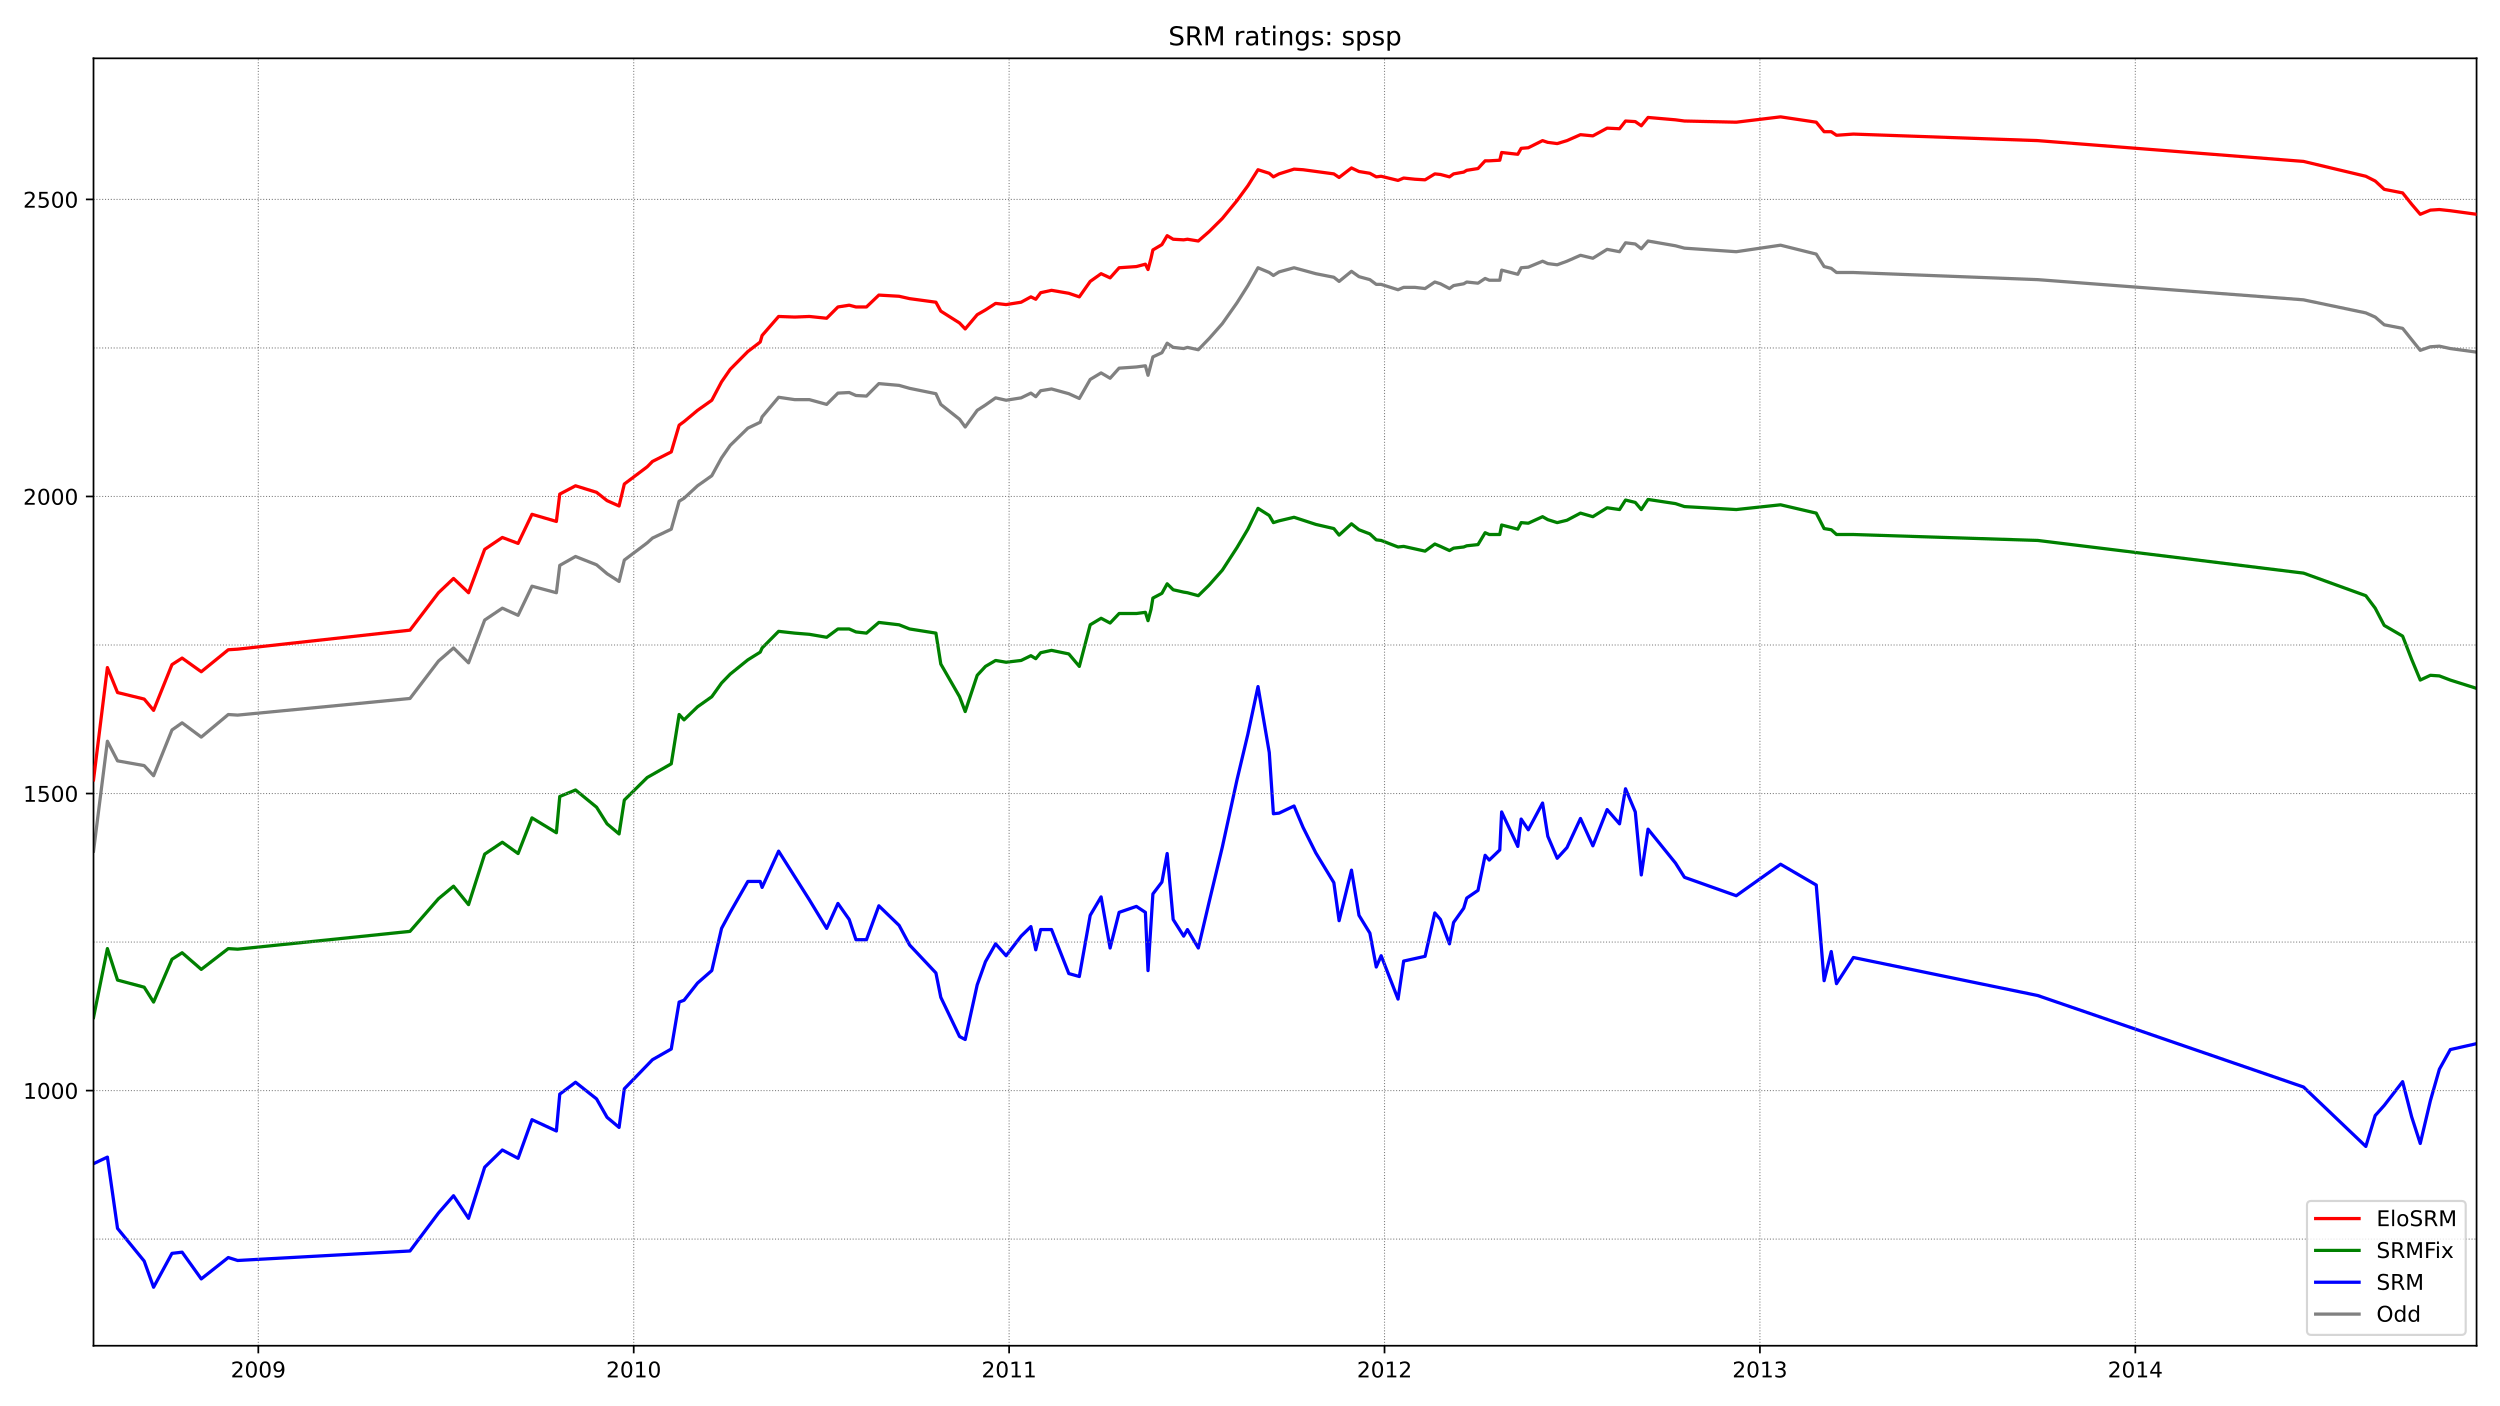 <?xml version="1.0" encoding="utf-8" standalone="no"?>
<!DOCTYPE svg PUBLIC "-//W3C//DTD SVG 1.1//EN"
  "http://www.w3.org/Graphics/SVG/1.1/DTD/svg11.dtd">
<!-- Created with matplotlib (https://matplotlib.org/) -->
<svg height="648pt" version="1.1" viewBox="0 0 1152 648" width="1152pt" xmlns="http://www.w3.org/2000/svg" xmlns:xlink="http://www.w3.org/1999/xlink">
 <defs>
  <style type="text/css">*{stroke-linecap:butt;stroke-linejoin:round;}</style>
 </defs>
 <g id="figure_1">
  <g id="patch_1">
   <path d="M 0 648 
L 1152 648 
L 1152 0 
L 0 0 
z
" style="fill:#ffffff;"/>
  </g>
  <g id="axes_1">
   <g id="patch_2">
    <path d="M 43.09 620.12 
L 1141.2 620.12 
L 1141.2 26.88 
L 43.09 26.88 
z
" style="fill:#ffffff;"/>
   </g>
   <g id="line2d_1">
    <path clip-path="url(#pfccb1ac07b)" d="M 43.09 392.214 
L 49.49 341.568 
L 54.161 350.602 
L 66.443 352.792 
L 70.768 357.446 
L 79.244 336.367 
L 83.915 333.082 
L 92.737 339.652 
L 105.192 329.249 
L 109.516 329.523 
L 188.917 321.857 
L 202.063 304.61 
L 208.983 298.588 
L 215.902 305.432 
L 223.341 285.721 
L 231.471 280.246 
L 238.736 283.531 
L 245.137 270.117 
L 256.381 273.128 
L 257.938 260.535 
L 265.203 256.429 
L 274.89 260.261 
L 279.734 264.368 
L 285.269 267.927 
L 287.691 258.071 
L 298.243 250.132 
L 300.665 247.942 
L 309.314 243.836 
L 312.947 230.969 
L 315.196 229.6 
L 321.423 223.851 
L 327.997 219.197 
L 332.494 210.984 
L 336.473 205.235 
L 344.603 197.296 
L 350.312 194.559 
L 351.177 192.095 
L 358.788 183.061 
L 366.226 184.156 
L 372.973 184.156 
L 380.93 186.346 
L 386.12 181.144 
L 391.309 180.871 
L 394.423 182.239 
L 399.267 182.513 
L 404.975 176.764 
L 414.316 177.585 
L 419.16 178.954 
L 431.269 181.418 
L 433.518 186.346 
L 442.167 193.19 
L 444.762 196.749 
L 450.297 189.083 
L 454.103 186.62 
L 458.773 183.334 
L 463.617 184.429 
L 470.536 183.334 
L 475.034 181.144 
L 477.283 182.787 
L 479.532 180.049 
L 484.548 179.228 
L 492.506 181.418 
L 497.349 183.608 
L 502.366 174.848 
L 507.382 171.836 
L 511.534 174.3 
L 515.686 169.646 
L 523.643 169.099 
L 527.795 168.551 
L 529.005 172.931 
L 531.254 164.445 
L 535.406 162.529 
L 537.828 158.148 
L 540.595 160.065 
L 545.439 160.612 
L 547.169 160.065 
L 552.185 161.16 
L 557.202 155.958 
L 563.256 149.114 
L 570.003 139.533 
L 575.019 131.594 
L 579.69 123.381 
L 584.88 125.571 
L 586.782 126.94 
L 589.377 125.297 
L 596.297 123.381 
L 606.33 126.118 
L 614.633 127.761 
L 617.055 129.677 
L 622.763 125.023 
L 626.223 127.487 
L 631.24 128.856 
L 634.18 131.046 
L 636.429 131.046 
L 644.214 133.51 
L 646.808 132.415 
L 651.998 132.415 
L 656.668 132.962 
L 661.166 129.951 
L 663.761 130.772 
L 667.913 132.962 
L 669.815 131.594 
L 674.486 130.772 
L 675.87 129.951 
L 681.059 130.499 
L 684.346 128.308 
L 686.249 129.13 
L 691.093 129.13 
L 691.957 124.476 
L 699.396 126.392 
L 700.953 123.381 
L 704.239 123.107 
L 710.813 120.369 
L 713.235 121.464 
L 717.559 122.012 
L 722.057 120.369 
L 728.284 117.632 
L 733.993 119.001 
L 740.566 114.894 
L 746.275 115.989 
L 749.043 111.883 
L 753.54 112.43 
L 756.308 114.62 
L 759.422 111.061 
L 772.05 113.252 
L 776.201 114.347 
L 800.073 115.989 
L 820.485 112.978 
L 836.919 117.084 
L 840.552 122.833 
L 843.838 123.654 
L 846.26 125.571 
L 854.045 125.571 
L 938.98 128.856 
L 1061.454 138.164 
L 1090.169 144.187 
L 1094.494 146.103 
L 1098.646 149.662 
L 1107.122 151.304 
L 1115.252 161.434 
L 1119.923 159.791 
L 1124.074 159.517 
L 1129.091 160.612 
L 1141.2 162.255 
L 1141.2 162.255 
" style="fill:none;stroke:#808080;stroke-linecap:square;stroke-width:1.5;"/>
   </g>
   <g id="line2d_2">
    <path clip-path="url(#pfccb1ac07b)" d="M 43.09 536.212 
L 49.49 533.201 
L 54.161 566.052 
L 66.443 581.109 
L 70.768 593.155 
L 79.244 577.55 
L 83.915 577.003 
L 92.737 589.322 
L 105.192 579.466 
L 109.516 580.835 
L 188.917 576.455 
L 202.063 558.934 
L 208.983 550.995 
L 215.902 561.398 
L 223.341 537.855 
L 231.471 529.916 
L 238.736 533.748 
L 245.137 515.954 
L 256.381 521.155 
L 257.938 504.182 
L 265.203 498.707 
L 274.89 506.372 
L 279.734 514.859 
L 285.269 519.513 
L 287.691 501.718 
L 300.665 488.304 
L 309.314 483.376 
L 312.947 461.749 
L 315.196 460.928 
L 321.423 452.989 
L 327.997 447.24 
L 332.494 427.803 
L 336.473 420.411 
L 344.603 406.176 
L 350.312 406.176 
L 351.177 408.913 
L 358.788 392.214 
L 372.973 414.662 
L 380.93 427.803 
L 386.12 416.305 
L 391.309 423.697 
L 394.423 433.004 
L 399.267 433.004 
L 404.975 417.4 
L 414.316 426.434 
L 419.16 435.468 
L 431.269 448.335 
L 433.518 459.559 
L 442.167 477.627 
L 444.762 478.996 
L 450.297 453.81 
L 454.103 443.134 
L 458.773 434.921 
L 463.617 440.396 
L 470.536 431.362 
L 475.034 426.982 
L 477.283 437.658 
L 479.532 428.35 
L 484.548 428.35 
L 492.506 448.609 
L 497.349 449.978 
L 502.366 421.78 
L 507.382 413.294 
L 511.534 436.837 
L 515.686 420.411 
L 523.643 417.674 
L 527.795 420.411 
L 529.005 447.24 
L 531.254 411.925 
L 535.406 406.45 
L 537.828 393.309 
L 540.595 423.697 
L 545.439 431.362 
L 547.169 428.35 
L 552.185 436.837 
L 557.202 415.484 
L 563.256 390.298 
L 570.003 359.363 
L 575.019 338.283 
L 579.69 316.382 
L 584.88 346.77 
L 586.782 374.967 
L 589.377 374.693 
L 596.297 371.408 
L 600.448 381.264 
L 606.33 393.035 
L 614.633 406.723 
L 617.055 424.244 
L 622.763 400.974 
L 626.223 421.78 
L 631.24 429.993 
L 634.18 445.597 
L 636.429 440.396 
L 644.214 460.38 
L 646.808 442.86 
L 656.668 440.67 
L 661.166 420.685 
L 663.761 423.697 
L 667.913 434.921 
L 669.815 425.065 
L 674.486 418.495 
L 675.87 413.841 
L 681.059 410.282 
L 684.346 394.13 
L 686.249 396.32 
L 691.093 391.666 
L 691.957 374.146 
L 699.396 390.024 
L 700.953 377.431 
L 704.239 382.359 
L 710.813 370.039 
L 713.235 385.37 
L 717.559 395.499 
L 722.057 390.571 
L 728.284 377.157 
L 733.993 389.75 
L 740.566 373.051 
L 746.275 379.621 
L 749.043 363.469 
L 753.54 374.146 
L 756.308 403.164 
L 759.422 382.085 
L 772.05 397.689 
L 776.201 404.259 
L 800.073 412.746 
L 820.485 398.237 
L 836.919 407.818 
L 840.552 451.894 
L 843.838 438.48 
L 846.26 453.263 
L 854.045 441.217 
L 938.98 458.738 
L 1061.454 500.897 
L 1090.169 528.273 
L 1094.494 514.038 
L 1098.646 509.384 
L 1107.122 498.433 
L 1111.274 514.585 
L 1115.252 526.904 
L 1119.923 507.194 
L 1124.074 492.684 
L 1129.091 483.65 
L 1141.2 480.913 
L 1141.2 480.913 
" style="fill:none;stroke:#0000ff;stroke-linecap:square;stroke-width:1.5;"/>
   </g>
   <g id="matplotlib.axis_1">
    <g id="xtick_1">
     <g id="line2d_3">
      <defs>
       <path d="M 0 0 
L 0 3.5 
" id="m7b0b9868fe" style="stroke:#000000;stroke-width:0.8;"/>
      </defs>
      <g>
       <use style="stroke:#000000;stroke-width:0.8;" x="119.03" xlink:href="#m7b0b9868fe" y="620.12"/>
      </g>
     </g>
     <g id="text_1">
      <!-- 2009 -->
      <g transform="translate(106.305 634.718)scale(0.1 -0.1)">
       <defs>
        <path d="M 19.188 8.297 
L 53.609 8.297 
L 53.609 0 
L 7.328 0 
L 7.328 8.297 
Q 12.938 14.109 22.625 23.891 
Q 32.328 33.688 34.812 36.531 
Q 39.547 41.844 41.422 45.531 
Q 43.312 49.219 43.312 52.781 
Q 43.312 58.594 39.234 62.25 
Q 35.156 65.922 28.609 65.922 
Q 23.969 65.922 18.812 64.312 
Q 13.672 62.703 7.812 59.422 
L 7.812 69.391 
Q 13.766 71.781 18.938 73 
Q 24.125 74.219 28.422 74.219 
Q 39.75 74.219 46.484 68.547 
Q 53.219 62.891 53.219 53.422 
Q 53.219 48.922 51.531 44.891 
Q 49.859 40.875 45.406 35.406 
Q 44.188 33.984 37.641 27.219 
Q 31.109 20.453 19.188 8.297 
z
" id="DejaVuSans-50"/>
        <path d="M 31.781 66.406 
Q 24.172 66.406 20.328 58.906 
Q 16.5 51.422 16.5 36.375 
Q 16.5 21.391 20.328 13.891 
Q 24.172 6.391 31.781 6.391 
Q 39.453 6.391 43.281 13.891 
Q 47.125 21.391 47.125 36.375 
Q 47.125 51.422 43.281 58.906 
Q 39.453 66.406 31.781 66.406 
z
M 31.781 74.219 
Q 44.047 74.219 50.516 64.516 
Q 56.984 54.828 56.984 36.375 
Q 56.984 17.969 50.516 8.266 
Q 44.047 -1.422 31.781 -1.422 
Q 19.531 -1.422 13.062 8.266 
Q 6.594 17.969 6.594 36.375 
Q 6.594 54.828 13.062 64.516 
Q 19.531 74.219 31.781 74.219 
z
" id="DejaVuSans-48"/>
        <path d="M 10.984 1.516 
L 10.984 10.5 
Q 14.703 8.734 18.5 7.812 
Q 22.312 6.891 25.984 6.891 
Q 35.75 6.891 40.891 13.453 
Q 46.047 20.016 46.781 33.406 
Q 43.953 29.203 39.594 26.953 
Q 35.25 24.703 29.984 24.703 
Q 19.047 24.703 12.672 31.312 
Q 6.297 37.938 6.297 49.422 
Q 6.297 60.641 12.938 67.422 
Q 19.578 74.219 30.609 74.219 
Q 43.266 74.219 49.922 64.516 
Q 56.594 54.828 56.594 36.375 
Q 56.594 19.141 48.406 8.859 
Q 40.234 -1.422 26.422 -1.422 
Q 22.703 -1.422 18.891 -0.688 
Q 15.094 0.047 10.984 1.516 
z
M 30.609 32.422 
Q 37.25 32.422 41.125 36.953 
Q 45.016 41.5 45.016 49.422 
Q 45.016 57.281 41.125 61.844 
Q 37.25 66.406 30.609 66.406 
Q 23.969 66.406 20.094 61.844 
Q 16.219 57.281 16.219 49.422 
Q 16.219 41.5 20.094 36.953 
Q 23.969 32.422 30.609 32.422 
z
" id="DejaVuSans-57"/>
       </defs>
       <use xlink:href="#DejaVuSans-50"/>
       <use x="63.623" xlink:href="#DejaVuSans-48"/>
       <use x="127.246" xlink:href="#DejaVuSans-48"/>
       <use x="190.869" xlink:href="#DejaVuSans-57"/>
      </g>
     </g>
    </g>
    <g id="xtick_2">
     <g id="line2d_4">
      <g>
       <use style="stroke:#000000;stroke-width:0.8;" x="292.016" xlink:href="#m7b0b9868fe" y="620.12"/>
      </g>
     </g>
     <g id="text_2">
      <!-- 2010 -->
      <g transform="translate(279.291 634.718)scale(0.1 -0.1)">
       <defs>
        <path d="M 12.406 8.297 
L 28.516 8.297 
L 28.516 63.922 
L 10.984 60.406 
L 10.984 69.391 
L 28.422 72.906 
L 38.281 72.906 
L 38.281 8.297 
L 54.391 8.297 
L 54.391 0 
L 12.406 0 
z
" id="DejaVuSans-49"/>
       </defs>
       <use xlink:href="#DejaVuSans-50"/>
       <use x="63.623" xlink:href="#DejaVuSans-48"/>
       <use x="127.246" xlink:href="#DejaVuSans-49"/>
       <use x="190.869" xlink:href="#DejaVuSans-48"/>
      </g>
     </g>
    </g>
    <g id="xtick_3">
     <g id="line2d_5">
      <g>
       <use style="stroke:#000000;stroke-width:0.8;" x="465.001" xlink:href="#m7b0b9868fe" y="620.12"/>
      </g>
     </g>
     <g id="text_3">
      <!-- 2011 -->
      <g transform="translate(452.276 634.718)scale(0.1 -0.1)">
       <use xlink:href="#DejaVuSans-50"/>
       <use x="63.623" xlink:href="#DejaVuSans-48"/>
       <use x="127.246" xlink:href="#DejaVuSans-49"/>
       <use x="190.869" xlink:href="#DejaVuSans-49"/>
      </g>
     </g>
    </g>
    <g id="xtick_4">
     <g id="line2d_6">
      <g>
       <use style="stroke:#000000;stroke-width:0.8;" x="637.986" xlink:href="#m7b0b9868fe" y="620.12"/>
      </g>
     </g>
     <g id="text_4">
      <!-- 2012 -->
      <g transform="translate(625.261 634.718)scale(0.1 -0.1)">
       <use xlink:href="#DejaVuSans-50"/>
       <use x="63.623" xlink:href="#DejaVuSans-48"/>
       <use x="127.246" xlink:href="#DejaVuSans-49"/>
       <use x="190.869" xlink:href="#DejaVuSans-50"/>
      </g>
     </g>
    </g>
    <g id="xtick_5">
     <g id="line2d_7">
      <g>
       <use style="stroke:#000000;stroke-width:0.8;" x="810.971" xlink:href="#m7b0b9868fe" y="620.12"/>
      </g>
     </g>
     <g id="text_5">
      <!-- 2013 -->
      <g transform="translate(798.246 634.718)scale(0.1 -0.1)">
       <defs>
        <path d="M 40.578 39.312 
Q 47.656 37.797 51.625 33 
Q 55.609 28.219 55.609 21.188 
Q 55.609 10.406 48.188 4.484 
Q 40.766 -1.422 27.094 -1.422 
Q 22.516 -1.422 17.656 -0.516 
Q 12.797 0.391 7.625 2.203 
L 7.625 11.719 
Q 11.719 9.328 16.594 8.109 
Q 21.484 6.891 26.812 6.891 
Q 36.078 6.891 40.938 10.547 
Q 45.797 14.203 45.797 21.188 
Q 45.797 27.641 41.281 31.266 
Q 36.766 34.906 28.719 34.906 
L 20.219 34.906 
L 20.219 43.016 
L 29.109 43.016 
Q 36.375 43.016 40.234 45.922 
Q 44.094 48.828 44.094 54.297 
Q 44.094 59.906 40.109 62.906 
Q 36.141 65.922 28.719 65.922 
Q 24.656 65.922 20.016 65.031 
Q 15.375 64.156 9.812 62.312 
L 9.812 71.094 
Q 15.438 72.656 20.344 73.438 
Q 25.25 74.219 29.594 74.219 
Q 40.828 74.219 47.359 69.109 
Q 53.906 64.016 53.906 55.328 
Q 53.906 49.266 50.438 45.094 
Q 46.969 40.922 40.578 39.312 
z
" id="DejaVuSans-51"/>
       </defs>
       <use xlink:href="#DejaVuSans-50"/>
       <use x="63.623" xlink:href="#DejaVuSans-48"/>
       <use x="127.246" xlink:href="#DejaVuSans-49"/>
       <use x="190.869" xlink:href="#DejaVuSans-51"/>
      </g>
     </g>
    </g>
    <g id="xtick_6">
     <g id="line2d_8">
      <g>
       <use style="stroke:#000000;stroke-width:0.8;" x="983.956" xlink:href="#m7b0b9868fe" y="620.12"/>
      </g>
     </g>
     <g id="text_6">
      <!-- 2014 -->
      <g transform="translate(971.231 634.718)scale(0.1 -0.1)">
       <defs>
        <path d="M 37.797 64.312 
L 12.891 25.391 
L 37.797 25.391 
z
M 35.203 72.906 
L 47.609 72.906 
L 47.609 25.391 
L 58.016 25.391 
L 58.016 17.188 
L 47.609 17.188 
L 47.609 0 
L 37.797 0 
L 37.797 17.188 
L 4.891 17.188 
L 4.891 26.703 
z
" id="DejaVuSans-52"/>
       </defs>
       <use xlink:href="#DejaVuSans-50"/>
       <use x="63.623" xlink:href="#DejaVuSans-48"/>
       <use x="127.246" xlink:href="#DejaVuSans-49"/>
       <use x="190.869" xlink:href="#DejaVuSans-52"/>
      </g>
     </g>
    </g>
   </g>
   <g id="matplotlib.axis_2">
    <g id="ytick_1">
     <g id="line2d_9">
      <defs>
       <path d="M 0 0 
L -3.5 0 
" id="m25a4e7b42d" style="stroke:#000000;stroke-width:0.8;"/>
      </defs>
      <g>
       <use style="stroke:#000000;stroke-width:0.8;" x="43.09" xlink:href="#m25a4e7b42d" y="502.54"/>
      </g>
     </g>
     <g id="text_7">
      <!-- 1000 -->
      <g transform="translate(10.64 506.339)scale(0.1 -0.1)">
       <use xlink:href="#DejaVuSans-49"/>
       <use x="63.623" xlink:href="#DejaVuSans-48"/>
       <use x="127.246" xlink:href="#DejaVuSans-48"/>
       <use x="190.869" xlink:href="#DejaVuSans-48"/>
      </g>
     </g>
    </g>
    <g id="ytick_2">
     <g id="line2d_10">
      <g>
       <use style="stroke:#000000;stroke-width:0.8;" x="43.09" xlink:href="#m25a4e7b42d" y="365.659"/>
      </g>
     </g>
     <g id="text_8">
      <!-- 1500 -->
      <g transform="translate(10.64 369.458)scale(0.1 -0.1)">
       <defs>
        <path d="M 10.797 72.906 
L 49.516 72.906 
L 49.516 64.594 
L 19.828 64.594 
L 19.828 46.734 
Q 21.969 47.469 24.109 47.828 
Q 26.266 48.188 28.422 48.188 
Q 40.625 48.188 47.75 41.5 
Q 54.891 34.812 54.891 23.391 
Q 54.891 11.625 47.562 5.094 
Q 40.234 -1.422 26.906 -1.422 
Q 22.312 -1.422 17.547 -0.641 
Q 12.797 0.141 7.719 1.703 
L 7.719 11.625 
Q 12.109 9.234 16.797 8.062 
Q 21.484 6.891 26.703 6.891 
Q 35.156 6.891 40.078 11.328 
Q 45.016 15.766 45.016 23.391 
Q 45.016 31 40.078 35.438 
Q 35.156 39.891 26.703 39.891 
Q 22.75 39.891 18.812 39.016 
Q 14.891 38.141 10.797 36.281 
z
" id="DejaVuSans-53"/>
       </defs>
       <use xlink:href="#DejaVuSans-49"/>
       <use x="63.623" xlink:href="#DejaVuSans-53"/>
       <use x="127.246" xlink:href="#DejaVuSans-48"/>
       <use x="190.869" xlink:href="#DejaVuSans-48"/>
      </g>
     </g>
    </g>
    <g id="ytick_3">
     <g id="line2d_11">
      <g>
       <use style="stroke:#000000;stroke-width:0.8;" x="43.09" xlink:href="#m25a4e7b42d" y="228.779"/>
      </g>
     </g>
     <g id="text_9">
      <!-- 2000 -->
      <g transform="translate(10.64 232.578)scale(0.1 -0.1)">
       <use xlink:href="#DejaVuSans-50"/>
       <use x="63.623" xlink:href="#DejaVuSans-48"/>
       <use x="127.246" xlink:href="#DejaVuSans-48"/>
       <use x="190.869" xlink:href="#DejaVuSans-48"/>
      </g>
     </g>
    </g>
    <g id="ytick_4">
     <g id="line2d_12">
      <g>
       <use style="stroke:#000000;stroke-width:0.8;" x="43.09" xlink:href="#m25a4e7b42d" y="91.898"/>
      </g>
     </g>
     <g id="text_10">
      <!-- 2500 -->
      <g transform="translate(10.64 95.697)scale(0.1 -0.1)">
       <use xlink:href="#DejaVuSans-50"/>
       <use x="63.623" xlink:href="#DejaVuSans-53"/>
       <use x="127.246" xlink:href="#DejaVuSans-48"/>
       <use x="190.869" xlink:href="#DejaVuSans-48"/>
      </g>
     </g>
    </g>
   </g>
   <g id="line2d_13">
    <path clip-path="url(#pfccb1ac07b)" d="M 43.09 468.867 
L 49.49 437.111 
L 54.161 451.62 
L 66.443 454.905 
L 70.768 461.749 
L 79.244 442.038 
L 83.915 439.027 
L 92.737 446.692 
L 105.192 437.111 
L 109.516 437.385 
L 188.917 429.172 
L 202.063 414.115 
L 208.983 408.366 
L 215.902 416.852 
L 223.341 393.583 
L 231.471 388.108 
L 238.736 393.309 
L 245.137 376.883 
L 256.381 383.727 
L 257.938 367.028 
L 265.203 364.017 
L 274.89 371.956 
L 279.734 379.621 
L 285.269 384.275 
L 287.691 368.671 
L 298.243 358.268 
L 309.314 351.971 
L 312.947 329.249 
L 315.196 331.713 
L 321.423 325.69 
L 327.997 321.036 
L 332.494 314.74 
L 336.473 310.633 
L 344.603 304.063 
L 350.312 300.504 
L 351.177 298.588 
L 358.788 290.922 
L 366.226 291.744 
L 372.973 292.291 
L 380.93 293.66 
L 386.12 289.827 
L 391.309 289.827 
L 394.423 291.196 
L 399.267 291.744 
L 404.975 286.816 
L 414.316 287.911 
L 419.16 289.827 
L 431.269 291.744 
L 433.518 305.979 
L 442.167 321.036 
L 444.762 327.88 
L 450.297 311.181 
L 454.103 307.074 
L 458.773 304.337 
L 463.617 305.158 
L 470.536 304.337 
L 475.034 302.147 
L 477.283 303.515 
L 479.532 300.778 
L 484.548 299.683 
L 492.506 301.325 
L 497.349 307.074 
L 502.366 287.911 
L 507.382 284.9 
L 511.534 287.09 
L 515.686 282.71 
L 523.643 282.71 
L 527.795 282.162 
L 529.005 285.995 
L 530.389 280.793 
L 531.254 275.592 
L 535.406 273.402 
L 537.828 269.022 
L 540.595 271.759 
L 545.439 272.854 
L 547.169 273.128 
L 552.185 274.497 
L 557.202 269.569 
L 563.256 262.725 
L 570.003 252.322 
L 575.019 243.836 
L 579.69 234.254 
L 584.88 237.539 
L 586.782 240.824 
L 589.377 240.003 
L 596.297 238.36 
L 606.33 241.645 
L 614.633 243.562 
L 617.055 246.573 
L 622.763 241.372 
L 626.223 244.109 
L 631.24 246.026 
L 634.18 248.763 
L 636.429 249.037 
L 644.214 252.048 
L 646.808 251.775 
L 656.668 253.965 
L 661.166 250.68 
L 663.761 251.775 
L 667.913 253.691 
L 669.815 252.596 
L 674.486 252.048 
L 675.87 251.501 
L 681.059 250.953 
L 684.346 245.478 
L 686.249 246.299 
L 691.093 246.299 
L 691.957 241.919 
L 699.396 243.836 
L 700.953 240.824 
L 704.239 241.098 
L 710.813 238.087 
L 713.235 239.455 
L 717.559 240.824 
L 722.057 239.729 
L 728.284 236.444 
L 733.993 238.087 
L 740.566 233.98 
L 746.275 234.801 
L 749.043 230.421 
L 753.54 231.516 
L 756.308 234.801 
L 759.422 230.148 
L 772.05 232.064 
L 776.201 233.433 
L 800.073 234.801 
L 820.485 232.611 
L 836.919 236.444 
L 840.552 243.562 
L 843.838 244.109 
L 846.26 246.299 
L 854.045 246.299 
L 938.98 249.037 
L 1061.454 264.094 
L 1090.169 274.497 
L 1094.494 280.246 
L 1098.646 288.185 
L 1107.122 293.113 
L 1111.274 303.789 
L 1115.252 313.371 
L 1119.923 311.181 
L 1124.074 311.455 
L 1129.091 313.371 
L 1141.2 317.203 
L 1141.2 317.203 
" style="fill:none;stroke:#008000;stroke-linecap:square;stroke-width:1.5;"/>
   </g>
   <g id="line2d_14">
    <path clip-path="url(#pfccb1ac07b)" d="M 43.09 570.98 
L 1141.2 570.98 
" style="fill:none;stroke:#808080;stroke-dasharray:0.5,0.825;stroke-dashoffset:0;stroke-width:0.5;"/>
   </g>
   <g id="line2d_15">
    <path clip-path="url(#pfccb1ac07b)" d="M 43.09 502.54 
L 1141.2 502.54 
" style="fill:none;stroke:#808080;stroke-dasharray:0.5,0.825;stroke-dashoffset:0;stroke-width:0.5;"/>
   </g>
   <g id="line2d_16">
    <path clip-path="url(#pfccb1ac07b)" d="M 43.09 434.099 
L 1141.2 434.099 
" style="fill:none;stroke:#808080;stroke-dasharray:0.5,0.825;stroke-dashoffset:0;stroke-width:0.5;"/>
   </g>
   <g id="line2d_17">
    <path clip-path="url(#pfccb1ac07b)" d="M 43.09 365.659 
L 1141.2 365.659 
" style="fill:none;stroke:#808080;stroke-dasharray:0.5,0.825;stroke-dashoffset:0;stroke-width:0.5;"/>
   </g>
   <g id="line2d_18">
    <path clip-path="url(#pfccb1ac07b)" d="M 43.09 297.219 
L 1141.2 297.219 
" style="fill:none;stroke:#808080;stroke-dasharray:0.5,0.825;stroke-dashoffset:0;stroke-width:0.5;"/>
   </g>
   <g id="line2d_19">
    <path clip-path="url(#pfccb1ac07b)" d="M 43.09 228.779 
L 1141.2 228.779 
" style="fill:none;stroke:#808080;stroke-dasharray:0.5,0.825;stroke-dashoffset:0;stroke-width:0.5;"/>
   </g>
   <g id="line2d_20">
    <path clip-path="url(#pfccb1ac07b)" d="M 43.09 160.338 
L 1141.2 160.338 
" style="fill:none;stroke:#808080;stroke-dasharray:0.5,0.825;stroke-dashoffset:0;stroke-width:0.5;"/>
   </g>
   <g id="line2d_21">
    <path clip-path="url(#pfccb1ac07b)" d="M 43.09 91.898 
L 1141.2 91.898 
" style="fill:none;stroke:#808080;stroke-dasharray:0.5,0.825;stroke-dashoffset:0;stroke-width:0.5;"/>
   </g>
   <g id="line2d_22">
    <path clip-path="url(#pfccb1ac07b)" d="M 119.03 620.12 
L 119.03 26.88 
" style="fill:none;stroke:#808080;stroke-dasharray:0.5,0.825;stroke-dashoffset:0;stroke-width:0.5;"/>
   </g>
   <g id="line2d_23">
    <path clip-path="url(#pfccb1ac07b)" d="M 292.016 620.12 
L 292.016 26.88 
" style="fill:none;stroke:#808080;stroke-dasharray:0.5,0.825;stroke-dashoffset:0;stroke-width:0.5;"/>
   </g>
   <g id="line2d_24">
    <path clip-path="url(#pfccb1ac07b)" d="M 465.001 620.12 
L 465.001 26.88 
" style="fill:none;stroke:#808080;stroke-dasharray:0.5,0.825;stroke-dashoffset:0;stroke-width:0.5;"/>
   </g>
   <g id="line2d_25">
    <path clip-path="url(#pfccb1ac07b)" d="M 637.986 620.12 
L 637.986 26.88 
" style="fill:none;stroke:#808080;stroke-dasharray:0.5,0.825;stroke-dashoffset:0;stroke-width:0.5;"/>
   </g>
   <g id="line2d_26">
    <path clip-path="url(#pfccb1ac07b)" d="M 810.971 620.12 
L 810.971 26.88 
" style="fill:none;stroke:#808080;stroke-dasharray:0.5,0.825;stroke-dashoffset:0;stroke-width:0.5;"/>
   </g>
   <g id="line2d_27">
    <path clip-path="url(#pfccb1ac07b)" d="M 983.956 620.12 
L 983.956 26.88 
" style="fill:none;stroke:#808080;stroke-dasharray:0.5,0.825;stroke-dashoffset:0;stroke-width:0.5;"/>
   </g>
   <g id="patch_3">
    <path d="M 43.09 620.12 
L 43.09 26.88 
" style="fill:none;stroke:#000000;stroke-linecap:square;stroke-linejoin:miter;stroke-width:0.8;"/>
   </g>
   <g id="patch_4">
    <path d="M 1141.2 620.12 
L 1141.2 26.88 
" style="fill:none;stroke:#000000;stroke-linecap:square;stroke-linejoin:miter;stroke-width:0.8;"/>
   </g>
   <g id="patch_5">
    <path d="M 43.09 620.12 
L 1141.2 620.12 
" style="fill:none;stroke:#000000;stroke-linecap:square;stroke-linejoin:miter;stroke-width:0.8;"/>
   </g>
   <g id="patch_6">
    <path d="M 43.09 26.88 
L 1141.2 26.88 
" style="fill:none;stroke:#000000;stroke-linecap:square;stroke-linejoin:miter;stroke-width:0.8;"/>
   </g>
   <g id="line2d_28">
    <path clip-path="url(#pfccb1ac07b)" d="M 43.09 359.363 
L 49.49 307.622 
L 54.161 319.12 
L 66.443 322.131 
L 70.768 327.333 
L 79.244 306.253 
L 83.915 303.242 
L 92.737 309.538 
L 105.192 299.409 
L 109.516 299.135 
L 188.917 290.375 
L 202.063 273.128 
L 208.983 266.558 
L 215.902 273.128 
L 223.341 253.143 
L 231.471 247.668 
L 238.736 250.406 
L 245.137 236.992 
L 256.381 240.277 
L 257.938 227.684 
L 265.203 223.851 
L 274.89 226.862 
L 279.734 230.695 
L 285.269 233.159 
L 287.691 223.03 
L 298.243 215.091 
L 300.665 212.627 
L 309.314 208.247 
L 312.947 195.927 
L 315.196 194.285 
L 321.423 189.083 
L 327.997 184.429 
L 332.494 175.943 
L 336.473 170.194 
L 344.603 161.981 
L 350.312 157.601 
L 351.177 154.589 
L 358.788 145.829 
L 366.226 146.103 
L 372.973 145.829 
L 380.93 146.65 
L 386.12 141.449 
L 391.309 140.628 
L 394.423 141.449 
L 399.267 141.449 
L 404.975 135.974 
L 414.316 136.521 
L 419.16 137.616 
L 431.269 139.259 
L 433.518 143.365 
L 442.167 148.841 
L 444.762 151.578 
L 450.297 145.008 
L 454.103 142.818 
L 458.773 139.806 
L 463.617 140.354 
L 470.536 139.259 
L 475.034 136.795 
L 477.283 137.89 
L 479.532 134.879 
L 484.548 133.784 
L 492.506 135.152 
L 497.349 136.795 
L 502.366 129.677 
L 507.382 126.118 
L 511.534 128.035 
L 515.686 123.381 
L 523.643 122.833 
L 527.795 121.738 
L 529.005 124.202 
L 530.389 119.001 
L 531.254 115.168 
L 535.406 112.704 
L 537.828 108.598 
L 540.595 110.24 
L 545.439 110.514 
L 547.169 110.24 
L 552.185 111.061 
L 557.202 106.681 
L 563.256 100.659 
L 570.003 92.446 
L 575.019 85.602 
L 579.69 78.21 
L 584.88 79.853 
L 586.782 81.495 
L 589.377 80.127 
L 596.297 77.936 
L 600.448 78.21 
L 614.633 80.127 
L 617.055 81.769 
L 622.763 77.389 
L 626.223 79.031 
L 631.24 79.853 
L 634.18 81.495 
L 636.429 81.222 
L 644.214 83.138 
L 646.808 82.043 
L 651.998 82.59 
L 656.668 82.864 
L 661.166 80.127 
L 663.761 80.4 
L 667.913 81.495 
L 669.815 80.127 
L 674.486 79.305 
L 675.87 78.484 
L 681.059 77.663 
L 684.346 74.104 
L 686.249 74.104 
L 691.093 73.83 
L 691.957 70.271 
L 699.396 71.092 
L 700.953 68.355 
L 704.239 68.081 
L 710.813 64.796 
L 713.235 65.617 
L 717.559 66.165 
L 722.057 64.796 
L 728.284 62.058 
L 733.993 62.606 
L 740.566 59.047 
L 746.275 59.321 
L 749.043 55.762 
L 753.54 56.036 
L 756.308 57.952 
L 759.422 54.119 
L 772.05 55.214 
L 776.201 55.762 
L 800.073 56.309 
L 820.485 53.845 
L 836.919 56.309 
L 840.552 60.689 
L 843.838 60.689 
L 846.26 62.332 
L 854.045 61.785 
L 938.98 64.796 
L 1061.454 74.378 
L 1090.169 81.222 
L 1094.494 83.412 
L 1098.646 87.244 
L 1107.122 88.887 
L 1111.274 94.088 
L 1115.252 98.742 
L 1119.923 96.826 
L 1124.074 96.552 
L 1129.091 97.1 
L 1141.2 98.742 
L 1141.2 98.742 
" style="fill:none;stroke:#ff0000;stroke-linecap:square;stroke-width:1.5;"/>
   </g>
   <g id="text_11">
    <!-- SRM ratings: spsp -->
    <g transform="translate(538.386 20.88)scale(0.12 -0.12)">
     <defs>
      <path d="M 53.516 70.516 
L 53.516 60.891 
Q 47.906 63.578 42.922 64.891 
Q 37.938 66.219 33.297 66.219 
Q 25.25 66.219 20.875 63.094 
Q 16.5 59.969 16.5 54.203 
Q 16.5 49.359 19.406 46.891 
Q 22.312 44.438 30.422 42.922 
L 36.375 41.703 
Q 47.406 39.594 52.656 34.297 
Q 57.906 29 57.906 20.125 
Q 57.906 9.516 50.797 4.047 
Q 43.703 -1.422 29.984 -1.422 
Q 24.812 -1.422 18.969 -0.25 
Q 13.141 0.922 6.891 3.219 
L 6.891 13.375 
Q 12.891 10.016 18.656 8.297 
Q 24.422 6.594 29.984 6.594 
Q 38.422 6.594 43.016 9.906 
Q 47.609 13.234 47.609 19.391 
Q 47.609 24.75 44.312 27.781 
Q 41.016 30.812 33.5 32.328 
L 27.484 33.5 
Q 16.453 35.688 11.516 40.375 
Q 6.594 45.062 6.594 53.422 
Q 6.594 63.094 13.406 68.656 
Q 20.219 74.219 32.172 74.219 
Q 37.312 74.219 42.625 73.281 
Q 47.953 72.359 53.516 70.516 
z
" id="DejaVuSans-83"/>
      <path d="M 44.391 34.188 
Q 47.562 33.109 50.562 29.594 
Q 53.562 26.078 56.594 19.922 
L 66.609 0 
L 56 0 
L 46.688 18.703 
Q 43.062 26.031 39.672 28.422 
Q 36.281 30.812 30.422 30.812 
L 19.672 30.812 
L 19.672 0 
L 9.812 0 
L 9.812 72.906 
L 32.078 72.906 
Q 44.578 72.906 50.734 67.672 
Q 56.891 62.453 56.891 51.906 
Q 56.891 45.016 53.688 40.469 
Q 50.484 35.938 44.391 34.188 
z
M 19.672 64.797 
L 19.672 38.922 
L 32.078 38.922 
Q 39.203 38.922 42.844 42.219 
Q 46.484 45.516 46.484 51.906 
Q 46.484 58.297 42.844 61.547 
Q 39.203 64.797 32.078 64.797 
z
" id="DejaVuSans-82"/>
      <path d="M 9.812 72.906 
L 24.516 72.906 
L 43.109 23.297 
L 61.812 72.906 
L 76.516 72.906 
L 76.516 0 
L 66.891 0 
L 66.891 64.016 
L 48.094 14.016 
L 38.188 14.016 
L 19.391 64.016 
L 19.391 0 
L 9.812 0 
z
" id="DejaVuSans-77"/>
      <path id="DejaVuSans-32"/>
      <path d="M 41.109 46.297 
Q 39.594 47.172 37.812 47.578 
Q 36.031 48 33.891 48 
Q 26.266 48 22.188 43.047 
Q 18.109 38.094 18.109 28.812 
L 18.109 0 
L 9.078 0 
L 9.078 54.688 
L 18.109 54.688 
L 18.109 46.188 
Q 20.953 51.172 25.484 53.578 
Q 30.031 56 36.531 56 
Q 37.453 56 38.578 55.875 
Q 39.703 55.766 41.062 55.516 
z
" id="DejaVuSans-114"/>
      <path d="M 34.281 27.484 
Q 23.391 27.484 19.188 25 
Q 14.984 22.516 14.984 16.5 
Q 14.984 11.719 18.141 8.906 
Q 21.297 6.109 26.703 6.109 
Q 34.188 6.109 38.703 11.406 
Q 43.219 16.703 43.219 25.484 
L 43.219 27.484 
z
M 52.203 31.203 
L 52.203 0 
L 43.219 0 
L 43.219 8.297 
Q 40.141 3.328 35.547 0.953 
Q 30.953 -1.422 24.312 -1.422 
Q 15.922 -1.422 10.953 3.297 
Q 6 8.016 6 15.922 
Q 6 25.141 12.172 29.828 
Q 18.359 34.516 30.609 34.516 
L 43.219 34.516 
L 43.219 35.406 
Q 43.219 41.609 39.141 45 
Q 35.062 48.391 27.688 48.391 
Q 23 48.391 18.547 47.266 
Q 14.109 46.141 10.016 43.891 
L 10.016 52.203 
Q 14.938 54.109 19.578 55.047 
Q 24.219 56 28.609 56 
Q 40.484 56 46.344 49.844 
Q 52.203 43.703 52.203 31.203 
z
" id="DejaVuSans-97"/>
      <path d="M 18.312 70.219 
L 18.312 54.688 
L 36.812 54.688 
L 36.812 47.703 
L 18.312 47.703 
L 18.312 18.016 
Q 18.312 11.328 20.141 9.422 
Q 21.969 7.516 27.594 7.516 
L 36.812 7.516 
L 36.812 0 
L 27.594 0 
Q 17.188 0 13.234 3.875 
Q 9.281 7.766 9.281 18.016 
L 9.281 47.703 
L 2.688 47.703 
L 2.688 54.688 
L 9.281 54.688 
L 9.281 70.219 
z
" id="DejaVuSans-116"/>
      <path d="M 9.422 54.688 
L 18.406 54.688 
L 18.406 0 
L 9.422 0 
z
M 9.422 75.984 
L 18.406 75.984 
L 18.406 64.594 
L 9.422 64.594 
z
" id="DejaVuSans-105"/>
      <path d="M 54.891 33.016 
L 54.891 0 
L 45.906 0 
L 45.906 32.719 
Q 45.906 40.484 42.875 44.328 
Q 39.844 48.188 33.797 48.188 
Q 26.516 48.188 22.312 43.547 
Q 18.109 38.922 18.109 30.906 
L 18.109 0 
L 9.078 0 
L 9.078 54.688 
L 18.109 54.688 
L 18.109 46.188 
Q 21.344 51.125 25.703 53.562 
Q 30.078 56 35.797 56 
Q 45.219 56 50.047 50.172 
Q 54.891 44.344 54.891 33.016 
z
" id="DejaVuSans-110"/>
      <path d="M 45.406 27.984 
Q 45.406 37.75 41.375 43.109 
Q 37.359 48.484 30.078 48.484 
Q 22.859 48.484 18.828 43.109 
Q 14.797 37.75 14.797 27.984 
Q 14.797 18.266 18.828 12.891 
Q 22.859 7.516 30.078 7.516 
Q 37.359 7.516 41.375 12.891 
Q 45.406 18.266 45.406 27.984 
z
M 54.391 6.781 
Q 54.391 -7.172 48.188 -13.984 
Q 42 -20.797 29.203 -20.797 
Q 24.469 -20.797 20.266 -20.094 
Q 16.062 -19.391 12.109 -17.922 
L 12.109 -9.188 
Q 16.062 -11.328 19.922 -12.344 
Q 23.781 -13.375 27.781 -13.375 
Q 36.625 -13.375 41.016 -8.766 
Q 45.406 -4.156 45.406 5.172 
L 45.406 9.625 
Q 42.625 4.781 38.281 2.391 
Q 33.938 0 27.875 0 
Q 17.828 0 11.672 7.656 
Q 5.516 15.328 5.516 27.984 
Q 5.516 40.672 11.672 48.328 
Q 17.828 56 27.875 56 
Q 33.938 56 38.281 53.609 
Q 42.625 51.219 45.406 46.391 
L 45.406 54.688 
L 54.391 54.688 
z
" id="DejaVuSans-103"/>
      <path d="M 44.281 53.078 
L 44.281 44.578 
Q 40.484 46.531 36.375 47.5 
Q 32.281 48.484 27.875 48.484 
Q 21.188 48.484 17.844 46.438 
Q 14.5 44.391 14.5 40.281 
Q 14.5 37.156 16.891 35.375 
Q 19.281 33.594 26.516 31.984 
L 29.594 31.297 
Q 39.156 29.25 43.188 25.516 
Q 47.219 21.781 47.219 15.094 
Q 47.219 7.469 41.188 3.016 
Q 35.156 -1.422 24.609 -1.422 
Q 20.219 -1.422 15.453 -0.562 
Q 10.688 0.297 5.422 2 
L 5.422 11.281 
Q 10.406 8.688 15.234 7.391 
Q 20.062 6.109 24.812 6.109 
Q 31.156 6.109 34.562 8.281 
Q 37.984 10.453 37.984 14.406 
Q 37.984 18.062 35.516 20.016 
Q 33.062 21.969 24.703 23.781 
L 21.578 24.516 
Q 13.234 26.266 9.516 29.906 
Q 5.812 33.547 5.812 39.891 
Q 5.812 47.609 11.281 51.797 
Q 16.75 56 26.812 56 
Q 31.781 56 36.172 55.266 
Q 40.578 54.547 44.281 53.078 
z
" id="DejaVuSans-115"/>
      <path d="M 11.719 12.406 
L 22.016 12.406 
L 22.016 0 
L 11.719 0 
z
M 11.719 51.703 
L 22.016 51.703 
L 22.016 39.312 
L 11.719 39.312 
z
" id="DejaVuSans-58"/>
      <path d="M 18.109 8.203 
L 18.109 -20.797 
L 9.078 -20.797 
L 9.078 54.688 
L 18.109 54.688 
L 18.109 46.391 
Q 20.953 51.266 25.266 53.625 
Q 29.594 56 35.594 56 
Q 45.562 56 51.781 48.094 
Q 58.016 40.188 58.016 27.297 
Q 58.016 14.406 51.781 6.484 
Q 45.562 -1.422 35.594 -1.422 
Q 29.594 -1.422 25.266 0.953 
Q 20.953 3.328 18.109 8.203 
z
M 48.688 27.297 
Q 48.688 37.203 44.609 42.844 
Q 40.531 48.484 33.406 48.484 
Q 26.266 48.484 22.188 42.844 
Q 18.109 37.203 18.109 27.297 
Q 18.109 17.391 22.188 11.75 
Q 26.266 6.109 33.406 6.109 
Q 40.531 6.109 44.609 11.75 
Q 48.688 17.391 48.688 27.297 
z
" id="DejaVuSans-112"/>
     </defs>
     <use xlink:href="#DejaVuSans-83"/>
     <use x="63.477" xlink:href="#DejaVuSans-82"/>
     <use x="132.959" xlink:href="#DejaVuSans-77"/>
     <use x="219.238" xlink:href="#DejaVuSans-32"/>
     <use x="251.025" xlink:href="#DejaVuSans-114"/>
     <use x="292.139" xlink:href="#DejaVuSans-97"/>
     <use x="353.418" xlink:href="#DejaVuSans-116"/>
     <use x="392.627" xlink:href="#DejaVuSans-105"/>
     <use x="420.41" xlink:href="#DejaVuSans-110"/>
     <use x="483.789" xlink:href="#DejaVuSans-103"/>
     <use x="547.266" xlink:href="#DejaVuSans-115"/>
     <use x="599.365" xlink:href="#DejaVuSans-58"/>
     <use x="633.057" xlink:href="#DejaVuSans-32"/>
     <use x="664.844" xlink:href="#DejaVuSans-115"/>
     <use x="716.943" xlink:href="#DejaVuSans-112"/>
     <use x="780.42" xlink:href="#DejaVuSans-115"/>
     <use x="832.52" xlink:href="#DejaVuSans-112"/>
    </g>
   </g>
   <g id="legend_1">
    <g id="patch_7">
     <path d="M 1065.059 615.12 
L 1134.2 615.12 
Q 1136.2 615.12 1136.2 613.12 
L 1136.2 555.408 
Q 1136.2 553.408 1134.2 553.408 
L 1065.059 553.408 
Q 1063.059 553.408 1063.059 555.408 
L 1063.059 613.12 
Q 1063.059 615.12 1065.059 615.12 
z
" style="fill:#ffffff;opacity:0.8;stroke:#cccccc;stroke-linejoin:miter;"/>
    </g>
    <g id="line2d_29">
     <path d="M 1067.059 561.506 
L 1087.059 561.506 
" style="fill:none;stroke:#ff0000;stroke-linecap:square;stroke-width:1.5;"/>
    </g>
    <g id="line2d_30"/>
    <g id="text_12">
     <!-- EloSRM -->
     <g transform="translate(1095.059 565.006)scale(0.1 -0.1)">
      <defs>
       <path d="M 9.812 72.906 
L 55.906 72.906 
L 55.906 64.594 
L 19.672 64.594 
L 19.672 43.016 
L 54.391 43.016 
L 54.391 34.719 
L 19.672 34.719 
L 19.672 8.297 
L 56.781 8.297 
L 56.781 0 
L 9.812 0 
z
" id="DejaVuSans-69"/>
       <path d="M 9.422 75.984 
L 18.406 75.984 
L 18.406 0 
L 9.422 0 
z
" id="DejaVuSans-108"/>
       <path d="M 30.609 48.391 
Q 23.391 48.391 19.188 42.75 
Q 14.984 37.109 14.984 27.297 
Q 14.984 17.484 19.156 11.844 
Q 23.344 6.203 30.609 6.203 
Q 37.797 6.203 41.984 11.859 
Q 46.188 17.531 46.188 27.297 
Q 46.188 37.016 41.984 42.703 
Q 37.797 48.391 30.609 48.391 
z
M 30.609 56 
Q 42.328 56 49.016 48.375 
Q 55.719 40.766 55.719 27.297 
Q 55.719 13.875 49.016 6.219 
Q 42.328 -1.422 30.609 -1.422 
Q 18.844 -1.422 12.172 6.219 
Q 5.516 13.875 5.516 27.297 
Q 5.516 40.766 12.172 48.375 
Q 18.844 56 30.609 56 
z
" id="DejaVuSans-111"/>
      </defs>
      <use xlink:href="#DejaVuSans-69"/>
      <use x="63.184" xlink:href="#DejaVuSans-108"/>
      <use x="90.967" xlink:href="#DejaVuSans-111"/>
      <use x="152.148" xlink:href="#DejaVuSans-83"/>
      <use x="215.625" xlink:href="#DejaVuSans-82"/>
      <use x="285.107" xlink:href="#DejaVuSans-77"/>
     </g>
    </g>
    <g id="line2d_31">
     <path d="M 1067.059 576.184 
L 1087.059 576.184 
" style="fill:none;stroke:#008000;stroke-linecap:square;stroke-width:1.5;"/>
    </g>
    <g id="line2d_32"/>
    <g id="text_13">
     <!-- SRMFix -->
     <g transform="translate(1095.059 579.684)scale(0.1 -0.1)">
      <defs>
       <path d="M 9.812 72.906 
L 51.703 72.906 
L 51.703 64.594 
L 19.672 64.594 
L 19.672 43.109 
L 48.578 43.109 
L 48.578 34.812 
L 19.672 34.812 
L 19.672 0 
L 9.812 0 
z
" id="DejaVuSans-70"/>
       <path d="M 54.891 54.688 
L 35.109 28.078 
L 55.906 0 
L 45.312 0 
L 29.391 21.484 
L 13.484 0 
L 2.875 0 
L 24.125 28.609 
L 4.688 54.688 
L 15.281 54.688 
L 29.781 35.203 
L 44.281 54.688 
z
" id="DejaVuSans-120"/>
      </defs>
      <use xlink:href="#DejaVuSans-83"/>
      <use x="63.477" xlink:href="#DejaVuSans-82"/>
      <use x="132.959" xlink:href="#DejaVuSans-77"/>
      <use x="219.238" xlink:href="#DejaVuSans-70"/>
      <use x="269.508" xlink:href="#DejaVuSans-105"/>
      <use x="297.291" xlink:href="#DejaVuSans-120"/>
     </g>
    </g>
    <g id="line2d_33">
     <path d="M 1067.059 590.862 
L 1087.059 590.862 
" style="fill:none;stroke:#0000ff;stroke-linecap:square;stroke-width:1.5;"/>
    </g>
    <g id="line2d_34"/>
    <g id="text_14">
     <!-- SRM -->
     <g transform="translate(1095.059 594.362)scale(0.1 -0.1)">
      <use xlink:href="#DejaVuSans-83"/>
      <use x="63.477" xlink:href="#DejaVuSans-82"/>
      <use x="132.959" xlink:href="#DejaVuSans-77"/>
     </g>
    </g>
    <g id="line2d_35">
     <path d="M 1067.059 605.54 
L 1087.059 605.54 
" style="fill:none;stroke:#808080;stroke-linecap:square;stroke-width:1.5;"/>
    </g>
    <g id="line2d_36"/>
    <g id="text_15">
     <!-- Odd -->
     <g transform="translate(1095.059 609.04)scale(0.1 -0.1)">
      <defs>
       <path d="M 39.406 66.219 
Q 28.656 66.219 22.328 58.203 
Q 16.016 50.203 16.016 36.375 
Q 16.016 22.609 22.328 14.594 
Q 28.656 6.594 39.406 6.594 
Q 50.141 6.594 56.422 14.594 
Q 62.703 22.609 62.703 36.375 
Q 62.703 50.203 56.422 58.203 
Q 50.141 66.219 39.406 66.219 
z
M 39.406 74.219 
Q 54.734 74.219 63.906 63.938 
Q 73.094 53.656 73.094 36.375 
Q 73.094 19.141 63.906 8.859 
Q 54.734 -1.422 39.406 -1.422 
Q 24.031 -1.422 14.812 8.828 
Q 5.609 19.094 5.609 36.375 
Q 5.609 53.656 14.812 63.938 
Q 24.031 74.219 39.406 74.219 
z
" id="DejaVuSans-79"/>
       <path d="M 45.406 46.391 
L 45.406 75.984 
L 54.391 75.984 
L 54.391 0 
L 45.406 0 
L 45.406 8.203 
Q 42.578 3.328 38.25 0.953 
Q 33.938 -1.422 27.875 -1.422 
Q 17.969 -1.422 11.734 6.484 
Q 5.516 14.406 5.516 27.297 
Q 5.516 40.188 11.734 48.094 
Q 17.969 56 27.875 56 
Q 33.938 56 38.25 53.625 
Q 42.578 51.266 45.406 46.391 
z
M 14.797 27.297 
Q 14.797 17.391 18.875 11.75 
Q 22.953 6.109 30.078 6.109 
Q 37.203 6.109 41.297 11.75 
Q 45.406 17.391 45.406 27.297 
Q 45.406 37.203 41.297 42.844 
Q 37.203 48.484 30.078 48.484 
Q 22.953 48.484 18.875 42.844 
Q 14.797 37.203 14.797 27.297 
z
" id="DejaVuSans-100"/>
      </defs>
      <use xlink:href="#DejaVuSans-79"/>
      <use x="78.711" xlink:href="#DejaVuSans-100"/>
      <use x="142.188" xlink:href="#DejaVuSans-100"/>
     </g>
    </g>
   </g>
  </g>
 </g>
 <defs>
  <clipPath id="pfccb1ac07b">
   <rect height="593.24" width="1098.11" x="43.09" y="26.88"/>
  </clipPath>
 </defs>
</svg>
